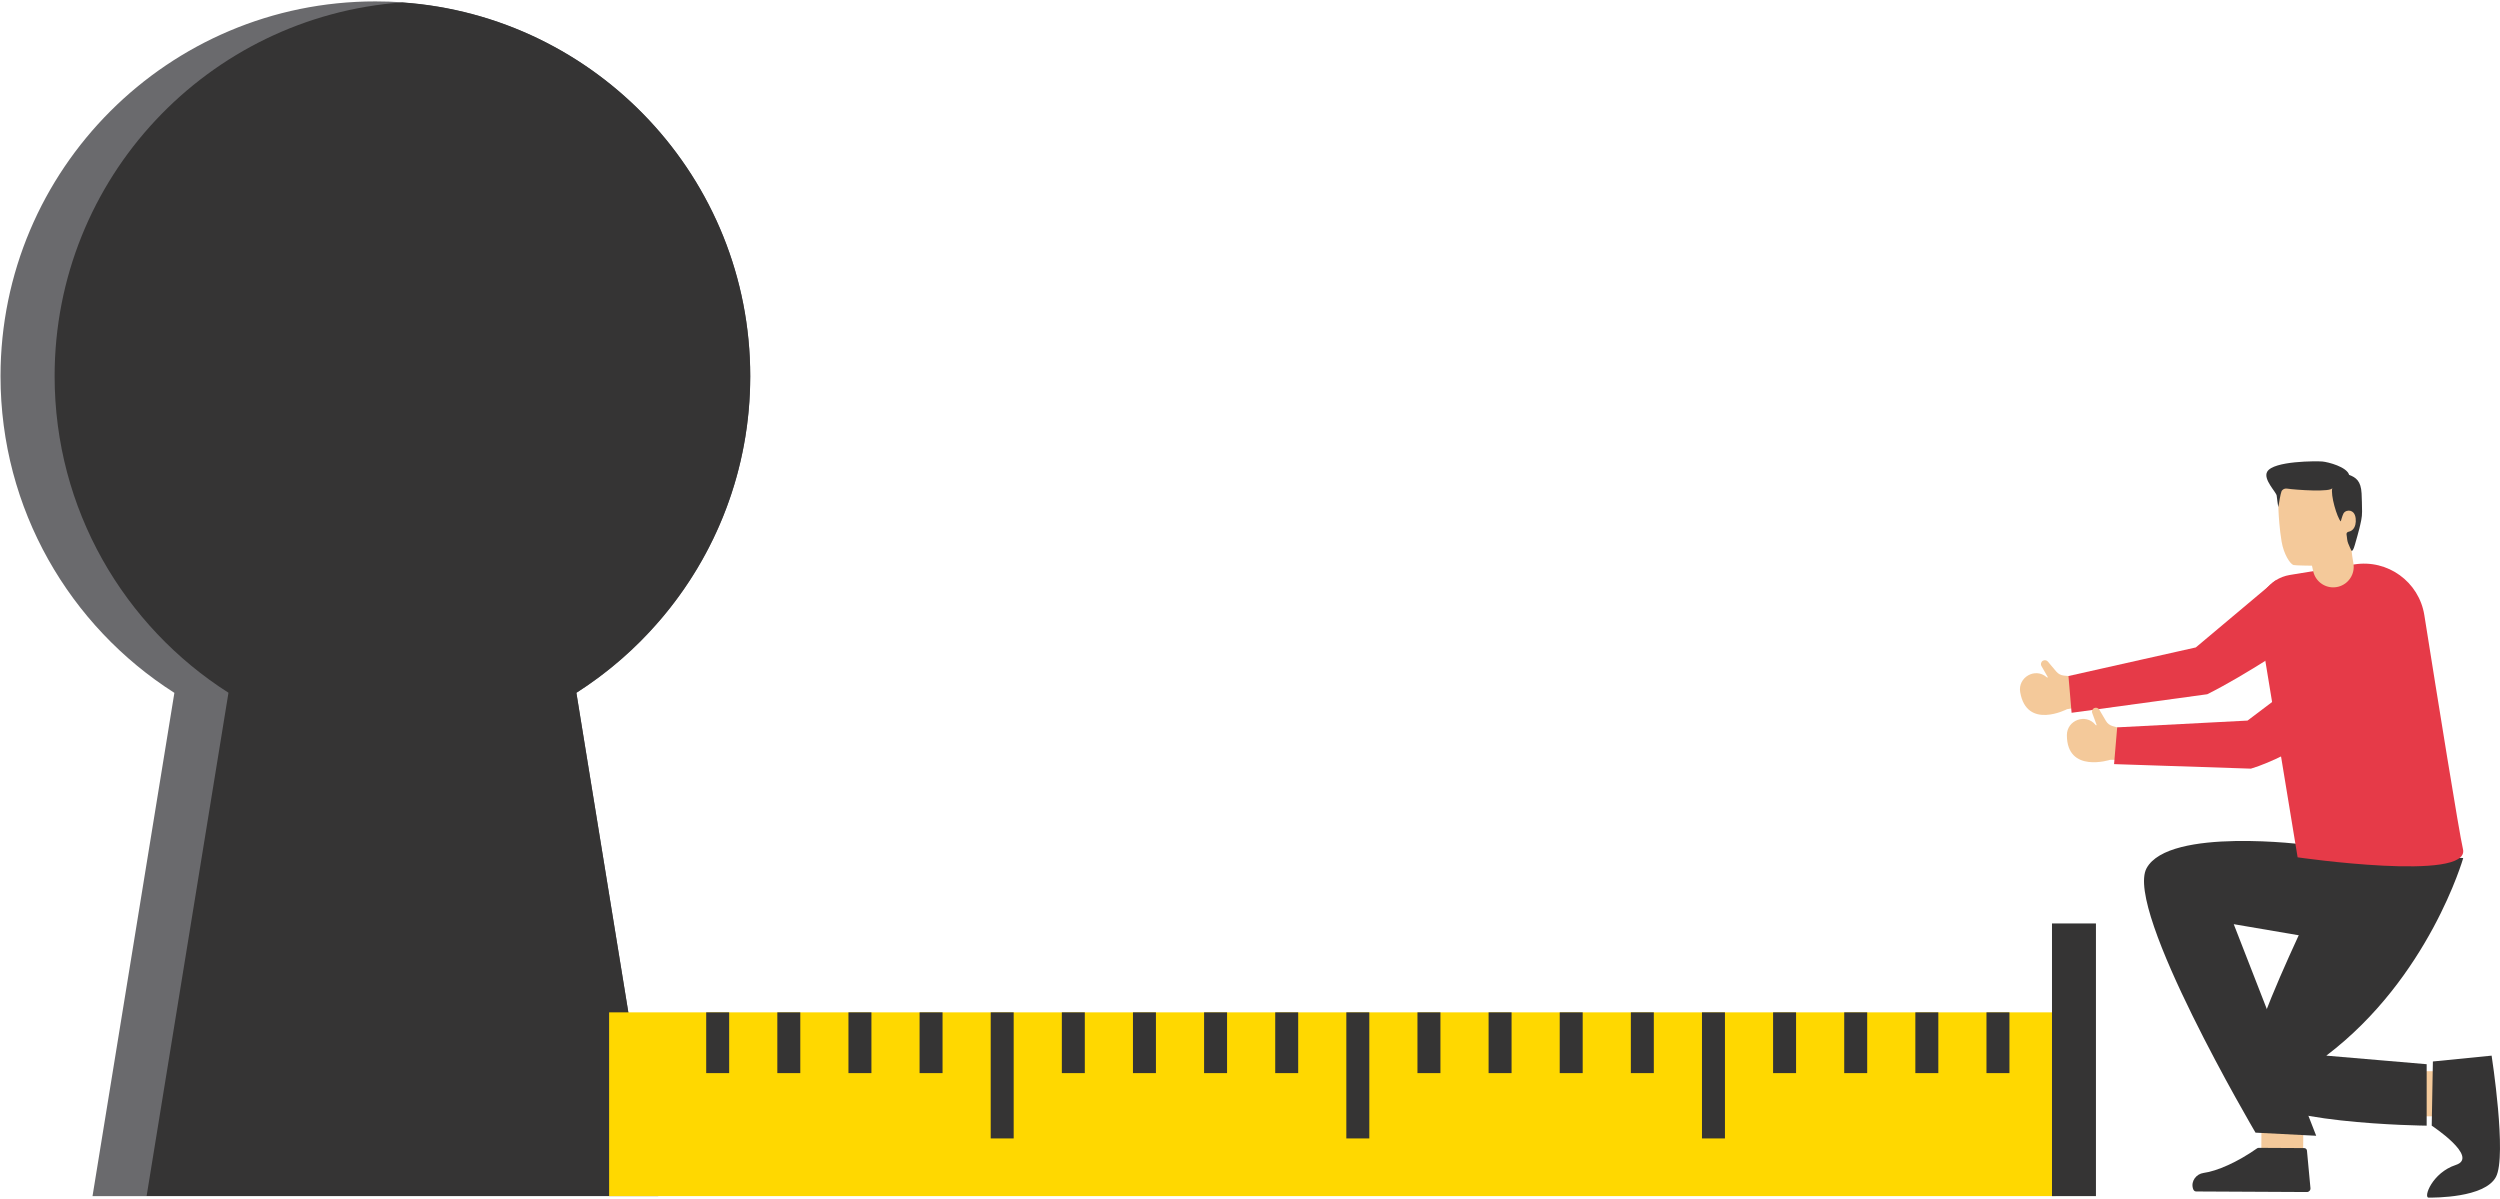 <svg width="538" height="258" viewBox="0 0 538 258" fill="none" xmlns="http://www.w3.org/2000/svg">
<path d="M37.526 149.103L19.91 257.402H141.646L124.031 149.103C146.536 134.764 161.446 109.6 161.446 80.969C161.446 38.38 128.399 3.483 86.57 0.54C84.67 0.35 82.725 0.303 80.777 0.303C36.244 0.301 0.112 36.434 0.112 80.968C0.112 109.598 15.02 134.764 37.526 149.103Z" fill="#6A6A6D"/>
<path d="M124.04 149.078L126.319 163.133L141.656 257.378H31.551L49.166 149.078C26.661 134.74 11.753 109.576 11.753 80.945C11.753 38.356 44.75 3.506 86.581 0.516C128.411 3.459 161.457 38.357 161.457 80.945C161.457 101.03 154.098 119.451 141.942 133.553C136.765 139.582 130.736 144.804 124.04 149.078Z" fill="#353434"/>
<path d="M442.397 217.859H131.082V257.4H442.397V217.859Z" fill="#FFD800"/>
<path d="M432.432 217.859H427.489V230.933H432.432V217.859Z" fill="#353434"/>
<path d="M417.127 217.859H412.184V230.933H417.127V217.859Z" fill="#353434"/>
<path d="M401.82 217.859H396.877V230.933H401.82V217.859Z" fill="#353434"/>
<path d="M386.513 217.859H381.57V230.933H386.513V217.859Z" fill="#353434"/>
<path d="M371.208 217.859H366.265V244.991H371.208V217.859Z" fill="#353434"/>
<path d="M355.901 217.859H350.958V230.933H355.901V217.859Z" fill="#353434"/>
<path d="M340.594 217.859H335.651V230.933H340.594V217.859Z" fill="#353434"/>
<path d="M325.289 217.859H320.346V230.933H325.289V217.859Z" fill="#353434"/>
<path d="M309.981 217.859H305.038V230.933H309.981V217.859Z" fill="#353434"/>
<path d="M294.675 217.859H289.731V244.991H294.675V217.859Z" fill="#353434"/>
<path d="M279.37 217.859H274.427V230.933H279.37V217.859Z" fill="#353434"/>
<path d="M264.063 217.859H259.12V230.933H264.063V217.859Z" fill="#353434"/>
<path d="M248.756 217.859H243.812V230.933H248.756V217.859Z" fill="#353434"/>
<path d="M233.45 217.859H228.507V230.933H233.45V217.859Z" fill="#353434"/>
<path d="M218.143 217.859H213.2V244.991H218.143V217.859Z" fill="#353434"/>
<path d="M202.836 217.859H197.893V230.933H202.836V217.859Z" fill="#353434"/>
<path d="M187.531 217.859H182.588V230.933H187.531V217.859Z" fill="#353434"/>
<path d="M172.224 217.859H167.281V230.933H172.224V217.859Z" fill="#353434"/>
<path d="M156.917 217.859H151.974V230.933H156.917V217.859Z" fill="#353434"/>
<path d="M451.047 198.727H441.588V257.402H451.047V198.727Z" fill="#353434"/>
<path d="M530.087 230.523H517.196V240.233H530.087V230.523Z" fill="#F4C99A"/>
<path d="M486.673 240.649L486.621 250.941L495.627 250.987L495.679 240.694L486.673 240.649Z" fill="#F4C99A"/>
<path d="M496.452 256.525L472.588 256.403C472.229 256.401 472.021 256.119 471.908 255.712C471.48 254.171 472.625 252.633 474.209 252.417C477.128 252.022 481.523 250.08 485.72 247.126C485.82 247.057 485.939 247.018 486.061 247.018L495.863 247.068C496.169 247.07 496.427 247.303 496.456 247.609L497.212 255.698C497.253 256.144 496.901 256.527 496.452 256.525ZM522.218 229.017V242.241C522.218 242.241 485.848 241.906 483.504 234.206C481.161 226.506 503.468 183.23 503.468 183.23L530.086 184.653C530.086 184.653 522.719 210.433 500.622 227.175L522.218 229.017Z" fill="#353434"/>
<path d="M485.387 243.747C485.387 243.747 457.094 195.7 461.95 186.828C466.806 177.955 496.437 181.806 496.437 181.806L509.935 183.575L499.323 202.062L480.7 198.882L498.444 244.416L485.387 243.747Z" fill="#353434"/>
<path d="M447.537 145.714L447.557 152.143L444.833 152.614C444.833 152.614 436.152 157.134 434.746 148.958C434.199 145.774 437.941 143.606 440.404 145.698C440.439 145.727 440.473 145.756 440.508 145.787C440.592 145.86 440.716 145.761 440.659 145.665L439.323 143.34C439.095 142.944 439.223 142.439 439.611 142.199C439.968 141.978 440.431 142.053 440.701 142.372L442.525 144.534C442.933 145.018 443.513 145.322 444.144 145.384L447.537 145.714Z" fill="#F4C99A"/>
<path d="M445.133 145.481L445.806 153.392L474.999 149.401C483.52 145.153 494.622 137.577 494.622 137.577L489.71 124.904L472.54 139.327L445.133 145.481Z" fill="#E63A48"/>
<path d="M494.447 184.496C494.447 184.496 490.279 159.177 487.445 141.879L486.018 133.16C485.285 128.686 488.308 124.466 492.781 123.73C495.056 123.354 500.935 122.395 506.614 121.467C513.804 120.293 520.574 125.187 521.717 132.38C524.498 149.88 529.195 179.194 530.033 182.742C531.716 189.877 494.447 184.496 494.447 184.496Z" fill="#E63A48"/>
<path d="M497.809 122.963C497.649 122.25 497.534 121.738 497.534 121.738C497.534 121.738 493.922 121.704 493.555 121.594C492.826 121.373 491.455 119.249 491.001 116.553C490.547 113.856 490.388 111.081 490.332 109.934C490.275 108.787 490.047 104.161 494.084 101.944C498.121 99.727 503.961 101.184 505.956 105.224C507.951 109.265 507.712 112.603 507.068 113.983C506.425 115.366 506.058 117.705 506.073 118.593C506.078 118.941 506.25 120.044 506.456 121.257C506.84 123.53 505.409 125.715 503.17 126.271C500.772 126.867 498.353 125.374 497.809 122.963Z" fill="#F4C99A"/>
<path d="M504.305 110.525C504.032 111.046 503.74 112.21 503.74 112.21C502.972 111.509 501.452 106.448 501.924 105.004C501.747 105.966 494.1 105.438 492.1 105.139C491.684 105.077 491.168 105.303 490.975 105.755C490.767 106.244 490.38 108.541 490.305 109.134C490.121 108.309 490.058 107.496 489.944 106.665C489.839 105.875 486.987 103.162 487.895 101.527C489.215 99.149 498.62 99.213 499.765 99.315C501.023 99.428 505.042 100.471 505.53 102.189C507.007 102.754 508.074 103.501 508.214 106.183C508.282 107.476 508.295 108.784 508.317 110.08C508.338 111.369 508.023 112.496 507.733 113.743C507.485 114.81 507.146 115.849 506.863 116.905C506.814 117.091 506.424 118.631 506.07 118.553C506.01 118.54 505.47 117.282 505.337 116.959C505.128 116.447 505.089 115.909 505.025 115.371C505.002 115.171 504.931 114.941 505.004 114.742C505.118 114.432 505.478 114.436 505.742 114.336C506.577 114.015 506.922 113.112 506.962 112.279C507.006 111.378 506.829 110.215 505.813 109.932C505.286 109.785 504.653 109.98 504.349 110.448C504.334 110.472 504.32 110.498 504.305 110.525Z" fill="#353434"/>
<path d="M457.947 157.163L456.885 163.503L454.121 163.508C454.121 163.508 444.804 166.504 444.793 158.208C444.788 154.977 448.843 153.469 450.918 155.945C450.947 155.98 450.976 156.015 451.005 156.051C451.076 156.139 451.215 156.06 451.175 155.956L450.247 153.438C450.09 153.01 450.299 152.534 450.723 152.362C451.111 152.206 451.556 152.357 451.769 152.718L453.204 155.156C453.525 155.701 454.046 156.098 454.657 156.264L457.947 157.163Z" fill="#F4C99A"/>
<path d="M455.617 156.526L454.949 164.438L484.398 165.413C493.511 162.658 505.312 154.079 505.312 154.079L502.601 140.762L483.669 155.07L455.617 156.526Z" fill="#E63A48"/>
<path d="M523.558 228.43L536.197 227.174C536.197 227.174 539.545 248.77 537.118 253.29C534.691 257.81 523.809 257.726 522.637 257.726C521.465 257.726 523.39 252.369 528.495 250.695C533.601 249.021 523.306 242.24 523.306 242.24L523.558 228.43Z" fill="#353434"/>
</svg>
